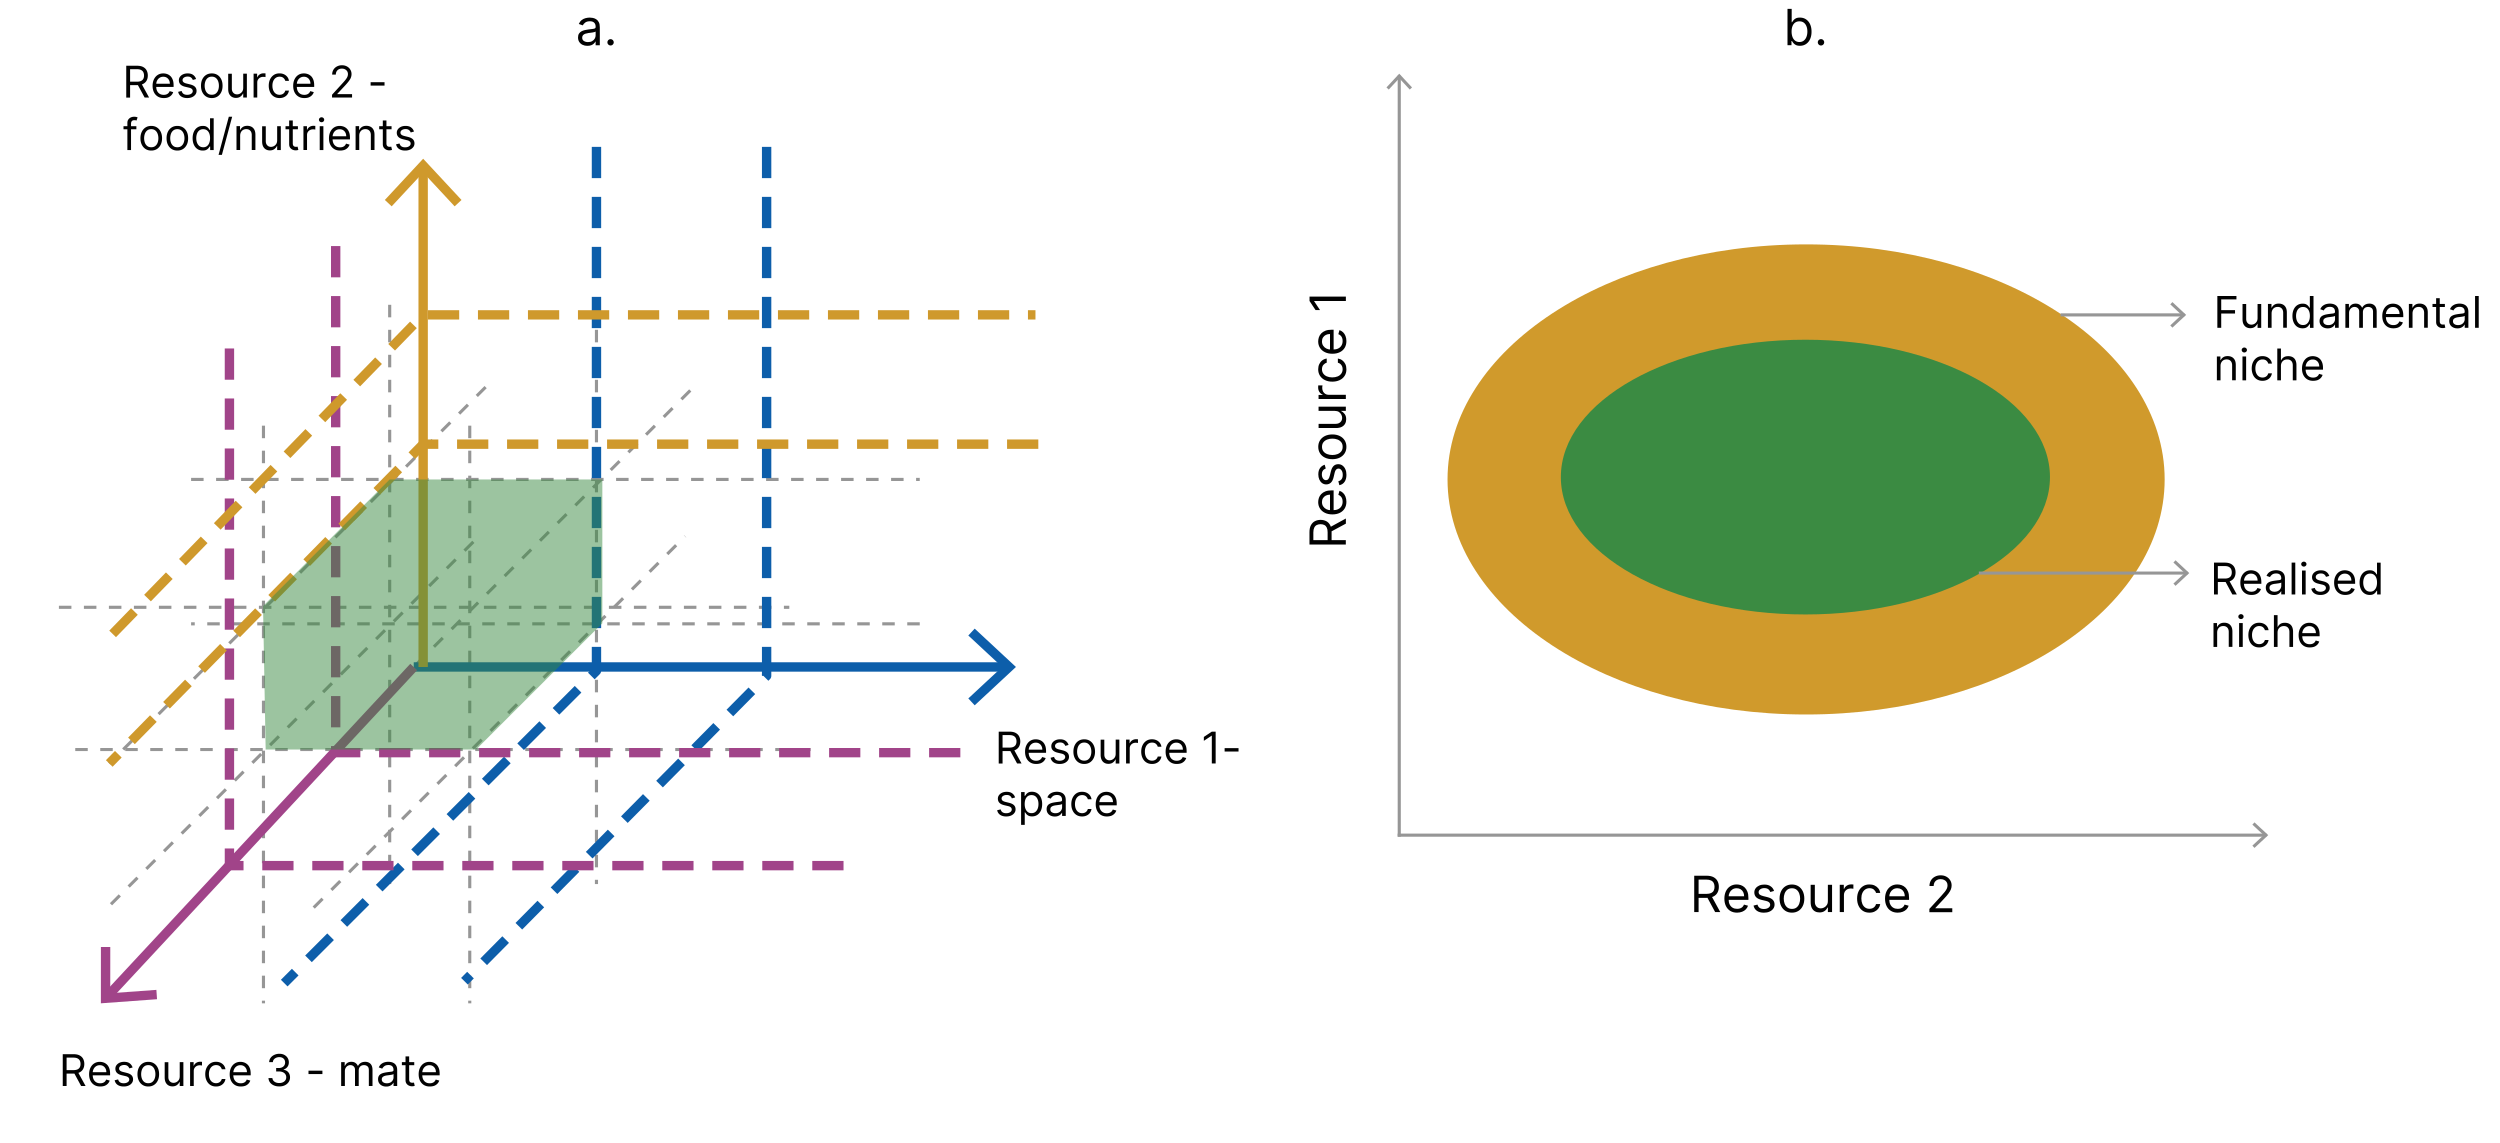 <svg version="1.1" xmlns="http://www.w3.org/2000/svg" x="0" y="0" viewBox="0 0 800 365.84" xml:space="preserve"><ellipse cx="577.95" cy="153.42" rx="114.74" ry="75.22" fill="#d09a2c"/><g fill="#010101"><path d="M40.4 31.22V21.04h3.44c.8 0 1.45.13 1.96.4s.89.64 1.13 1.11.37 1.01.37 1.61c0 .6-.12 1.13-.37 1.6-.25.46-.62.83-1.13 1.09s-1.16.4-1.94.4h-2.78v-1.11h2.74c.54 0 .98-.08 1.31-.24s.58-.39.73-.68c.15-.29.23-.64.23-1.05s-.08-.76-.23-1.07c-.15-.31-.4-.54-.73-.71s-.78-.25-1.33-.25h-2.17v9.09H40.4zm4.8-4.58l2.51 4.57h-1.43l-2.47-4.57h1.39zM52.39 31.38c-.74 0-1.37-.16-1.9-.49s-.94-.78-1.23-1.37c-.29-.59-.43-1.27-.43-2.06s.14-1.47.43-2.07c.29-.6.69-1.07 1.2-1.4.51-.34 1.12-.5 1.81-.5.4 0 .79.07 1.18.2.39.13.74.35 1.06.64s.57.69.76 1.18c.19.49.28 1.09.28 1.8v.5h-5.89V26.8h4.69c0-.43-.08-.82-.26-1.15-.17-.34-.41-.6-.73-.8-.31-.2-.68-.29-1.11-.29-.47 0-.87.12-1.21.35-.34.23-.6.53-.78.9-.18.37-.27.76-.27 1.18v.68c0 .58.1 1.06.3 1.46.2.4.48.7.84.91.36.21.77.31 1.25.31.31 0 .59-.04.84-.13s.47-.22.65-.4c.18-.18.32-.4.42-.66l1.13.32c-.12.38-.32.72-.6 1.01s-.63.52-1.04.68-.87.21-1.39.21zM62.75 25.29l-1.05.3a1.86 1.86 0 00-.29-.51c-.13-.17-.3-.31-.52-.42s-.5-.16-.84-.16c-.47 0-.86.11-1.17.32-.31.21-.46.48-.46.81 0 .29.11.52.32.69s.54.31 1 .42l1.13.28c.68.17 1.19.42 1.53.76.33.34.5.78.5 1.31 0 .44-.12.83-.38 1.17s-.6.62-1.05.82c-.45.2-.97.3-1.56.3-.78 0-1.42-.17-1.93-.51-.51-.34-.83-.83-.97-1.48l1.11-.28c.11.41.31.72.6.92.3.21.68.31 1.17.31.55 0 .98-.12 1.31-.35.32-.23.48-.51.48-.84 0-.27-.09-.49-.28-.67s-.47-.32-.86-.41l-1.27-.3c-.7-.17-1.21-.42-1.54-.77-.33-.35-.49-.79-.49-1.31 0-.43.12-.81.37-1.14.24-.33.58-.59 1-.78.42-.19.9-.28 1.44-.28.76 0 1.35.17 1.78.5.43.32.74.76.92 1.3zM67.77 31.38c-.69 0-1.29-.16-1.81-.49-.52-.33-.92-.79-1.21-1.38-.29-.59-.43-1.28-.43-2.07 0-.8.14-1.49.43-2.08s.69-1.05 1.21-1.38c.52-.33 1.12-.49 1.81-.49s1.29.16 1.81.49.92.79 1.21 1.38.43 1.29.43 2.08-.14 1.48-.43 2.07c-.29.59-.69 1.05-1.21 1.38s-1.12.49-1.81.49zm0-1.06c.52 0 .96-.13 1.29-.4.34-.27.59-.62.75-1.06.16-.44.24-.91.24-1.42s-.08-.99-.24-1.43c-.16-.44-.41-.8-.75-1.07s-.77-.41-1.29-.41-.95.14-1.29.41c-.34.27-.59.63-.75 1.07-.16.44-.24.92-.24 1.43s.08.98.24 1.42c.16.44.41.79.75 1.06.33.27.76.4 1.29.4zM77.83 28.09v-4.51H79v7.64h-1.17v-1.29h-.08c-.18.39-.46.72-.83.99s-.86.41-1.43.41c-.48 0-.9-.11-1.27-.32s-.66-.53-.88-.95-.32-.96-.32-1.61V23.6h1.17v4.77c0 .56.16 1 .47 1.33s.71.5 1.2.5a2.02 2.02 0 001.66-.91c.21-.31.31-.72.31-1.2zM81.15 31.22v-7.64h1.13v1.15h.08c.14-.38.39-.68.76-.92.36-.24.78-.35 1.23-.35.09 0 .19 0 .32.01.13 0 .23.01.29.01v1.19a3.145 3.145 0 00-.71-.08c-.37 0-.7.08-.99.23-.29.15-.52.37-.69.64-.17.27-.25.58-.25.92v4.83h-1.17zM89.46 31.38c-.72 0-1.33-.17-1.85-.51-.52-.34-.92-.8-1.19-1.4S86 28.2 86 27.44c0-.78.14-1.46.43-2.06.29-.6.69-1.06 1.2-1.4.51-.34 1.12-.5 1.81-.5.54 0 1.02.1 1.45.3s.78.48 1.06.84.45.78.51 1.25h-1.17c-.09-.35-.29-.66-.59-.93-.31-.27-.72-.4-1.24-.4-.46 0-.86.12-1.2.36-.34.24-.61.57-.8 1-.19.43-.29.93-.29 1.51 0 .59.09 1.1.28 1.54.19.44.45.78.8 1.02.34.24.75.36 1.21.36.3 0 .58-.05.83-.16s.46-.26.63-.46c.17-.2.29-.44.37-.72h1.17c-.07.45-.23.86-.49 1.22s-.6.64-1.03.85-.91.32-1.48.32zM97.38 31.38c-.74 0-1.37-.16-1.9-.49s-.94-.78-1.23-1.37c-.29-.59-.43-1.27-.43-2.06s.14-1.47.43-2.07c.29-.6.69-1.07 1.2-1.4.51-.34 1.12-.5 1.81-.5.4 0 .79.07 1.18.2.39.13.74.35 1.06.64s.57.69.76 1.18c.19.49.28 1.09.28 1.8v.5h-5.89V26.8h4.69c0-.43-.08-.82-.26-1.15-.17-.34-.41-.6-.73-.8-.31-.2-.68-.29-1.11-.29-.47 0-.87.12-1.21.35-.34.23-.6.53-.78.9-.18.37-.27.76-.27 1.18v.68c0 .58.1 1.06.3 1.46.2.4.48.7.84.91.36.21.77.31 1.25.31.31 0 .59-.04.84-.13s.47-.22.65-.4c.18-.18.32-.4.42-.66l1.13.32c-.12.38-.32.72-.6 1.01s-.63.52-1.04.68-.88.21-1.39.21zM106.25 31.22v-.9l3.36-3.68c.39-.43.72-.81.97-1.13.25-.32.44-.62.57-.91.12-.28.19-.58.19-.89 0-.36-.09-.67-.26-.93s-.4-.46-.7-.61-.63-.21-.99-.21c-.39 0-.73.08-1.02.24-.29.16-.51.39-.67.67-.16.29-.24.63-.24 1.01h-1.17c0-.6.14-1.12.41-1.57.27-.45.65-.8 1.13-1.05.48-.25 1.01-.38 1.6-.38.6 0 1.12.13 1.59.38.46.25.82.59 1.08 1.02.26.43.39.9.39 1.43 0 .37-.07.74-.2 1.1-.13.36-.37.75-.7 1.19-.33.44-.79.97-1.37 1.59l-2.29 2.45v.08h4.73v1.09h-6.41zM123.05 26.3v1.09h-4.45V26.3h4.45zM43.64 40.38v.99h-4.12v-.99h4.12zm-2.88 7.64v-8.69c0-.44.1-.8.31-1.09.21-.29.47-.51.8-.66.33-.15.67-.22 1.04-.22.29 0 .52.02.71.07s.32.09.41.13l-.34 1.01c-.06-.02-.14-.04-.25-.07s-.24-.04-.41-.04c-.39 0-.67.1-.84.29-.17.2-.26.48-.26.86v8.41h-1.17zM48.4 48.18c-.69 0-1.29-.16-1.81-.49s-.92-.79-1.21-1.38c-.29-.59-.44-1.28-.44-2.07 0-.8.15-1.49.44-2.08s.69-1.05 1.21-1.38 1.12-.49 1.81-.49 1.29.16 1.81.49.92.79 1.21 1.38.44 1.29.44 2.08-.15 1.48-.44 2.07c-.29.59-.69 1.05-1.21 1.38s-1.12.49-1.81.49zm0-1.06c.52 0 .95-.13 1.29-.4.34-.27.59-.62.75-1.06s.24-.91.24-1.42-.08-.99-.24-1.43c-.16-.44-.41-.8-.75-1.07s-.77-.41-1.29-.41-.96.14-1.29.41c-.34.27-.59.63-.75 1.07-.16.44-.24.92-.24 1.43s.08.98.24 1.42.41.79.75 1.06c.33.27.76.4 1.29.4zM56.75 48.18c-.69 0-1.29-.16-1.81-.49-.52-.33-.92-.79-1.21-1.38-.29-.59-.43-1.28-.43-2.07 0-.8.14-1.49.43-2.08s.69-1.05 1.21-1.38c.52-.33 1.12-.49 1.81-.49s1.29.16 1.81.49.92.79 1.21 1.38.43 1.29.43 2.08-.14 1.48-.43 2.07c-.29.59-.69 1.05-1.21 1.38s-1.12.49-1.81.49zm0-1.06c.52 0 .96-.13 1.29-.4.34-.27.59-.62.75-1.06.16-.44.24-.91.24-1.42s-.08-.99-.24-1.43c-.16-.44-.41-.8-.75-1.07s-.77-.41-1.29-.41-.95.14-1.29.41c-.34.27-.59.63-.75 1.07-.16.44-.24.92-.24 1.43s.08.98.24 1.42c.16.44.41.79.75 1.06.33.27.77.4 1.29.4zM64.88 48.18c-.64 0-1.2-.16-1.69-.48s-.87-.78-1.14-1.37-.41-1.29-.41-2.1c0-.8.14-1.5.41-2.09s.66-1.05 1.15-1.37c.49-.32 1.06-.48 1.7-.48.5 0 .89.08 1.18.25s.51.35.67.56c.15.21.27.38.36.51h.1v-3.76h1.17v10.18h-1.13v-1.17h-.14c-.09.14-.21.31-.37.52s-.39.4-.68.56-.69.24-1.18.24zm.16-1.06c.47 0 .87-.12 1.19-.37.33-.25.57-.59.74-1.03.17-.44.25-.95.25-1.52 0-.57-.08-1.07-.25-1.5s-.41-.76-.74-1-.73-.36-1.2-.36c-.5 0-.91.13-1.24.38-.33.25-.58.6-.74 1.03s-.25.92-.25 1.45c0 .54.08 1.04.25 1.48.17.44.42.79.75 1.05.34.26.75.39 1.24.39zM74.29 37.36l-3.28 12.19h-1.07l3.28-12.19h1.07zM76.85 43.42v4.59h-1.17v-7.64h1.13v1.19h.1c.18-.39.45-.7.82-.94.37-.24.84-.36 1.41-.36.52 0 .97.11 1.36.32s.69.53.91.95c.21.43.32.96.32 1.61v4.85h-1.17v-4.77c0-.6-.16-1.07-.47-1.4s-.74-.5-1.28-.5c-.38 0-.71.08-1 .24-.29.16-.52.4-.69.71s-.27.71-.27 1.15zM88.69 44.89v-4.51h1.17v7.64h-1.17v-1.29h-.08c-.18.39-.46.72-.83.99s-.85.41-1.43.41c-.48 0-.9-.11-1.27-.32s-.66-.53-.88-.95c-.21-.43-.32-.96-.32-1.61V40.4h1.17v4.77c0 .56.16 1 .47 1.33.31.33.71.5 1.2.5a2.02 2.02 0 001.66-.91c.21-.31.31-.72.31-1.2zM95.33 40.38v.99h-3.96v-.99h3.96zm-2.81-1.83h1.17v7.28c0 .33.05.58.15.74.1.16.22.27.38.33.15.05.32.08.49.08.13 0 .24-.01.32-.02.08-.01.15-.03.2-.04l.24 1.05a2.61 2.61 0 01-.87.14c-.33 0-.66-.07-.97-.21s-.58-.36-.79-.65-.31-.66-.31-1.1v-7.6zM97.1 48.02v-7.64h1.13v1.15h.08c.14-.38.39-.68.75-.92.37-.24.78-.35 1.23-.35.09 0 .19 0 .32.01.13 0 .23.01.29.01v1.19a3.186 3.186 0 00-.72-.08c-.37 0-.7.08-.99.23-.29.15-.52.37-.69.64-.17.27-.25.58-.25.92v4.83H97.1zM102.9 39.11c-.23 0-.42-.08-.59-.23s-.25-.34-.25-.56.08-.41.25-.56.36-.23.59-.23.43.08.59.23.25.34.25.56-.08.41-.25.56-.36.23-.59.23zm-.59 8.91v-7.64h1.17v7.64h-1.17zM108.83 48.18c-.74 0-1.37-.16-1.9-.49-.53-.33-.94-.78-1.23-1.37-.29-.59-.43-1.27-.43-2.06s.14-1.47.43-2.07c.29-.6.69-1.07 1.2-1.4s1.12-.5 1.81-.5c.4 0 .79.07 1.18.2.39.13.74.35 1.06.64.32.3.57.69.76 1.18.19.49.28 1.09.28 1.8v.5h-5.89V43.6h4.69c0-.43-.08-.82-.26-1.15-.17-.34-.41-.6-.73-.8-.31-.2-.68-.29-1.11-.29-.47 0-.87.12-1.21.35-.34.23-.6.53-.78.9-.18.37-.27.76-.27 1.18v.68c0 .58.1 1.06.3 1.46.2.4.48.7.84.91.36.21.77.31 1.25.31.31 0 .59-.04.84-.13s.47-.22.65-.4.32-.4.42-.66l1.13.32c-.12.38-.32.72-.6 1.01-.28.29-.63.52-1.04.68-.41.13-.87.21-1.39.21zM114.96 43.42v4.59h-1.17v-7.64h1.13v1.19h.1c.18-.39.45-.7.82-.94.36-.24.83-.36 1.41-.36.52 0 .97.11 1.36.32.39.21.69.53.91.95.22.43.32.96.32 1.61v4.85h-1.17v-4.77c0-.6-.16-1.07-.47-1.4s-.74-.5-1.28-.5c-.37 0-.71.08-1 .24-.29.16-.52.4-.69.71-.19.33-.27.71-.27 1.15zM125.3 40.38v.99h-3.96v-.99h3.96zm-2.81-1.83h1.17v7.28c0 .33.05.58.15.74s.22.27.38.33.32.08.49.08c.13 0 .24-.01.32-.02.08-.01.15-.03.2-.04l.24 1.05a2.61 2.61 0 01-.87.14c-.33 0-.66-.07-.97-.21s-.58-.36-.79-.65c-.21-.29-.31-.66-.31-1.1v-7.6zM132.48 42.09l-1.05.3a1.86 1.86 0 00-.29-.51c-.13-.17-.3-.31-.52-.42s-.5-.16-.84-.16c-.47 0-.86.11-1.17.32-.31.21-.46.48-.46.81 0 .29.11.52.32.69s.54.31 1 .42l1.13.28c.68.17 1.19.42 1.53.76.33.34.5.78.5 1.31 0 .44-.12.83-.38 1.17s-.6.62-1.05.82c-.45.2-.97.3-1.56.3-.78 0-1.42-.17-1.93-.51-.51-.34-.83-.83-.97-1.48l1.11-.28c.11.41.31.72.6.92.3.21.68.31 1.17.31.55 0 .98-.12 1.31-.35.32-.23.48-.51.48-.84 0-.27-.09-.49-.28-.67s-.47-.32-.86-.41l-1.27-.3c-.7-.17-1.21-.42-1.54-.77-.33-.35-.49-.79-.49-1.31 0-.43.12-.81.37-1.14.24-.33.58-.59 1-.78.42-.19.9-.28 1.44-.28.76 0 1.35.17 1.78.5.43.32.73.76.92 1.3z"/></g><line x1="124.7" y1="97.54" x2="124.7" y2="282.91" fill="none" stroke="#969696" stroke-linejoin="round" stroke-dasharray="4 4"/><line x1="150.32" y1="136.22" x2="150.32" y2="321.06" fill="none" stroke="#969696" stroke-linejoin="round" stroke-dasharray="4 4"/><line x1="190.87" y1="97.54" x2="190.87" y2="282.91" fill="none" stroke="#969696" stroke-linejoin="round" stroke-dasharray="4 4"/><line x1="84.31" y1="136.22" x2="84.31" y2="321.06" fill="none" stroke="#969696" stroke-linejoin="round" stroke-dasharray="4 4"/><line x1="61.15" y1="153.42" x2="294.32" y2="153.42" fill="none" stroke="#969696" stroke-linejoin="round" stroke-dasharray="4 4"/><line x1="18.85" y1="194.33" x2="252.58" y2="194.33" fill="none" stroke="#969696" stroke-linejoin="round" stroke-dasharray="4 4"/><line x1="294.32" y1="199.63" x2="61.15" y2="199.63" fill="none" stroke="#969696" stroke-linejoin="round" stroke-dasharray="4 4"/><line x1="24.08" y1="239.85" x2="259.39" y2="239.85" fill="none" stroke="#969696" stroke-linejoin="round" stroke-dasharray="4 4"/><line x1="155.4" y1="123.87" x2="34.96" y2="244.31" fill="none" stroke="#969696" stroke-linejoin="round" stroke-dasharray="4 4"/><line x1="220.88" y1="124.94" x2="113.55" y2="232.27" fill="none" stroke="#969696" stroke-linejoin="round" stroke-dasharray="4 4"/><line x1="35.51" y1="289.36" x2="152.1" y2="172.76" fill="none" stroke="#969696" stroke-linejoin="round" stroke-dasharray="4 4"/><line x1="100.39" y1="290.43" x2="219.24" y2="171.59" fill="none" stroke="#969696" stroke-linejoin="round" stroke-dasharray="4 4"/><polyline points="245.32 47 245.32 216.28 148.62 313.99" fill="none" stroke="#0d5eaa" stroke-width="3" stroke-linejoin="round" stroke-dasharray="10 6"/><polyline points="190.87 47 190.87 214.67 90.95 314.59" fill="none" stroke="#0d5eaa" stroke-width="3" stroke-linejoin="round" stroke-dasharray="10 6"/><line x1="132.39" y1="213.43" x2="321.84" y2="213.43" fill="none" stroke="#0d5eaa" stroke-width="3" stroke-linejoin="round"/><polygon points="311.9 225.7 309.86 223.5 320.69 213.43 309.86 203.36 311.9 201.16 325.1 213.43" fill="#0d5eaa"/><polyline points="307.31 240.85 107.42 240.85 107.42 75.17" fill="none" stroke="#a14489" stroke-width="3" stroke-linejoin="round" stroke-dasharray="10 6"/><polyline points="73.42 111.51 73.42 277 273.3 277" fill="none" stroke="#a14489" stroke-width="3" stroke-linejoin="round" stroke-dasharray="10 6"/><line x1="132.39" y1="213.43" x2="34.5" y2="318.68" fill="none" stroke="#a14489" stroke-width="3" stroke-linejoin="round"/><polygon points="32.29 303.04 35.29 303.04 35.28 317.83 50.04 316.76 50.25 319.75 32.28 321.06" fill="#a14489"/><polyline points="36.04 202.85 135.41 100.76 331.35 100.76" fill="none" stroke="#cf992c" stroke-width="3" stroke-linejoin="round" stroke-dasharray="10 6"/><polyline points="332.26 142.13 135.41 142.13 34.96 244.31" fill="none" stroke="#cf992c" stroke-width="3" stroke-linejoin="round" stroke-dasharray="10 6"/><line x1="135.41" y1="213.43" x2="135.41" y2="54.04" fill="none" stroke="#cf992c" stroke-width="3" stroke-linejoin="round"/><polygon points="147.68 63.99 145.48 66.03 135.41 55.2 125.34 66.03 123.15 63.99 135.41 50.79" fill="#cf992c"/><g fill="#010101"><path d="M319.59 244.31v-10.18h3.44c.8 0 1.45.13 1.96.4s.89.64 1.13 1.11.37 1.01.37 1.61c0 .6-.12 1.13-.37 1.6-.25.46-.62.83-1.13 1.09-.51.26-1.16.4-1.94.4h-2.78v-1.11h2.74c.54 0 .98-.08 1.31-.24s.58-.39.73-.68c.15-.29.23-.64.23-1.05s-.08-.76-.23-1.07c-.15-.31-.4-.54-.73-.71s-.78-.25-1.33-.25h-2.17v9.09h-1.23zm4.79-4.58l2.51 4.57h-1.43l-2.47-4.57h1.39zM331.58 244.47c-.74 0-1.37-.16-1.9-.49-.53-.33-.94-.78-1.23-1.37s-.43-1.27-.43-2.06.14-1.47.43-2.07.69-1.07 1.2-1.4c.52-.34 1.12-.5 1.81-.5.4 0 .79.07 1.18.2.39.13.74.35 1.06.64.32.3.57.69.76 1.18s.28 1.09.28 1.8v.5h-5.89v-1.01h4.69c0-.43-.08-.82-.26-1.15-.17-.34-.41-.6-.73-.8-.31-.2-.68-.29-1.11-.29-.47 0-.87.12-1.21.35-.34.23-.6.53-.78.9-.18.37-.27.76-.27 1.18v.68c0 .58.1 1.06.3 1.46s.48.7.84.91.77.31 1.25.31c.31 0 .59-.04.84-.13s.47-.22.65-.4c.18-.18.32-.4.42-.66l1.13.32c-.12.38-.32.72-.6 1.01-.28.29-.63.52-1.04.68-.41.13-.87.21-1.39.21zM341.94 238.38l-1.05.3a1.86 1.86 0 00-.29-.51c-.13-.17-.3-.31-.52-.42s-.5-.16-.84-.16c-.47 0-.86.11-1.17.32-.31.21-.46.48-.46.81 0 .29.11.52.32.69s.54.31.99.42l1.13.28c.68.17 1.19.42 1.53.76.33.34.5.78.5 1.31 0 .44-.12.83-.38 1.17-.25.34-.6.62-1.05.82-.45.2-.97.3-1.56.3-.78 0-1.42-.17-1.93-.51-.51-.34-.83-.83-.97-1.48l1.11-.28c.11.41.31.72.6.92.3.21.69.31 1.17.31.55 0 .98-.12 1.31-.35.32-.23.48-.51.48-.84 0-.27-.09-.49-.28-.67-.19-.18-.47-.32-.86-.41l-1.27-.3c-.7-.17-1.21-.42-1.54-.77-.33-.35-.49-.79-.49-1.31 0-.43.12-.81.37-1.14s.58-.59 1-.78c.42-.19.9-.28 1.44-.28.76 0 1.35.17 1.78.5.44.32.75.76.93 1.3zM346.95 244.47c-.69 0-1.29-.16-1.81-.49-.52-.33-.92-.79-1.21-1.38-.29-.59-.44-1.28-.44-2.07 0-.8.15-1.49.44-2.08s.69-1.05 1.21-1.38c.52-.33 1.12-.49 1.81-.49s1.29.16 1.81.49.92.79 1.21 1.38.44 1.29.44 2.08-.15 1.48-.44 2.07c-.29.59-.69 1.05-1.21 1.38s-1.12.49-1.81.49zm0-1.06c.52 0 .95-.13 1.29-.4.34-.27.59-.62.75-1.06.16-.44.24-.91.24-1.42s-.08-.99-.24-1.43c-.16-.44-.41-.8-.75-1.07s-.77-.41-1.29-.41-.95.14-1.29.41c-.34.27-.59.63-.75 1.07-.16.44-.24.92-.24 1.43s.08.98.24 1.42c.16.44.41.79.75 1.06s.77.4 1.29.4zM357.02 241.19v-4.51h1.17v7.64h-1.17v-1.29h-.08c-.18.39-.46.72-.83.99s-.85.41-1.43.41c-.48 0-.9-.11-1.27-.32s-.66-.53-.88-.95c-.21-.43-.32-.96-.32-1.61v-4.85h1.17v4.77c0 .56.16 1 .47 1.33.31.33.71.5 1.2.5a2.02 2.02 0 001.66-.91c.21-.31.31-.73.31-1.2zM360.34 244.31v-7.64h1.13v1.15h.08c.14-.38.39-.68.76-.92s.78-.35 1.23-.35c.09 0 .19 0 .32.01.13 0 .23.01.29.01v1.19a3.145 3.145 0 00-.71-.08c-.37 0-.7.08-.99.23-.29.15-.52.37-.69.64-.17.27-.25.58-.25.92v4.83h-1.17zM368.65 244.47c-.72 0-1.33-.17-1.85-.51-.52-.34-.91-.8-1.19-1.4-.28-.59-.42-1.27-.42-2.03 0-.78.14-1.46.43-2.06.29-.6.69-1.06 1.2-1.4.52-.34 1.12-.5 1.81-.5.54 0 1.02.1 1.45.3s.78.48 1.06.84c.27.36.45.78.51 1.25h-1.17c-.09-.35-.29-.66-.59-.93-.31-.27-.72-.4-1.24-.4-.46 0-.86.12-1.2.36-.34.24-.61.57-.8 1-.19.43-.29.93-.29 1.51 0 .59.09 1.1.28 1.54.19.44.45.78.8 1.02.34.24.75.36 1.21.36.3 0 .58-.05.83-.16s.46-.26.63-.46c.17-.2.29-.44.37-.72h1.17c-.07.45-.23.86-.49 1.22s-.6.64-1.03.85-.92.32-1.48.32zM376.56 244.47c-.74 0-1.37-.16-1.9-.49-.53-.33-.94-.78-1.23-1.37s-.43-1.27-.43-2.06.14-1.47.43-2.07.69-1.07 1.2-1.4c.52-.34 1.12-.5 1.81-.5.4 0 .79.07 1.18.2.39.13.74.35 1.06.64.32.3.57.69.76 1.18s.28 1.09.28 1.8v.5h-5.89v-1.01h4.69c0-.43-.08-.82-.26-1.15-.17-.34-.41-.6-.73-.8-.31-.2-.68-.29-1.11-.29-.47 0-.87.12-1.21.35-.34.23-.6.53-.78.9-.18.37-.27.76-.27 1.18v.68c0 .58.1 1.06.3 1.46s.48.7.84.91.77.31 1.25.31c.31 0 .59-.04.84-.13s.47-.22.65-.4c.18-.18.32-.4.42-.66l1.13.32c-.12.38-.32.72-.6 1.01-.28.29-.63.52-1.04.68-.4.13-.87.21-1.39.21zM389.01 234.13v10.18h-1.23v-8.89h-.06l-2.49 1.65v-1.25l2.55-1.69h1.23zM396.33 239.4v1.09h-4.45v-1.09h4.45zM324.84 255.18l-1.05.3a1.86 1.86 0 00-.29-.51c-.13-.17-.3-.31-.52-.42s-.5-.16-.84-.16c-.47 0-.86.11-1.17.32-.31.21-.46.48-.46.81 0 .29.11.52.32.69s.54.31.99.42l1.13.28c.68.17 1.19.42 1.53.76.33.34.5.78.5 1.31 0 .44-.12.83-.38 1.17-.25.34-.6.62-1.05.82-.45.2-.97.3-1.56.3-.78 0-1.42-.17-1.93-.51-.51-.34-.83-.83-.97-1.48l1.11-.28c.11.41.31.72.6.92.3.21.69.31 1.17.31.55 0 .98-.12 1.31-.35.32-.23.48-.51.48-.84 0-.27-.09-.49-.28-.67-.19-.18-.47-.32-.86-.41l-1.27-.3c-.7-.17-1.21-.42-1.54-.77-.33-.35-.49-.79-.49-1.31 0-.43.12-.81.37-1.14s.58-.59 1-.78c.42-.19.9-.28 1.44-.28.76 0 1.35.17 1.78.5.44.32.75.76.93 1.3zM326.75 263.97v-10.5h1.13v1.21h.14c.09-.13.21-.3.36-.51.15-.21.38-.39.67-.56s.68-.25 1.18-.25c.64 0 1.21.16 1.7.48.49.32.87.78 1.15 1.37.27.59.41 1.29.41 2.09 0 .81-.14 1.51-.41 2.1-.28.59-.66 1.05-1.14 1.37s-1.05.48-1.69.48c-.49 0-.88-.08-1.18-.25s-.52-.35-.68-.56-.28-.39-.37-.52h-.1v4.04h-1.17zm1.15-6.68c0 .58.08 1.08.25 1.52.17.44.42.78.74 1.03s.72.37 1.19.37c.49 0 .9-.13 1.23-.39.33-.26.58-.61.75-1.05.17-.44.25-.94.25-1.48s-.08-1.02-.25-1.45-.41-.78-.74-1.03-.74-.38-1.24-.38c-.48 0-.88.12-1.2.36-.32.24-.57.58-.74 1-.16.43-.24.93-.24 1.5zM337.53 261.29c-.48 0-.92-.09-1.32-.28-.39-.18-.71-.45-.94-.8s-.35-.77-.35-1.27c0-.44.09-.79.26-1.07.17-.27.4-.49.69-.64.29-.16.61-.27.96-.35.35-.08.7-.14 1.06-.19.46-.06.84-.11 1.13-.14.29-.03.5-.09.64-.16s.2-.21.2-.4v-.04c0-.49-.13-.87-.4-1.14-.27-.27-.67-.41-1.21-.41-.56 0-1 .12-1.32.37-.32.25-.54.51-.67.79l-1.11-.4c.2-.46.46-.83.8-1.09.33-.26.7-.44 1.09-.55s.79-.16 1.17-.16c.25 0 .53.03.85.09.32.06.63.18.93.36.3.18.55.45.75.81.2.36.3.85.3 1.45v5.03h-1.17v-1.03h-.06c-.08.17-.21.34-.4.53s-.43.35-.74.48c-.32.14-.7.21-1.14.21zm.18-1.06c.46 0 .86-.09 1.18-.27s.56-.42.73-.71c.16-.29.25-.59.25-.91v-1.07c-.05.06-.16.11-.33.16s-.36.09-.58.12c-.22.03-.43.06-.63.09-.2.02-.37.05-.49.06-.3.04-.59.1-.85.19s-.48.22-.64.39-.24.41-.24.71c0 .41.15.72.46.92s.67.32 1.14.32zM346.28 261.27c-.72 0-1.33-.17-1.85-.51-.52-.34-.91-.8-1.19-1.4-.28-.59-.42-1.27-.42-2.03 0-.78.14-1.46.43-2.06.29-.6.69-1.06 1.2-1.4.52-.34 1.12-.5 1.81-.5.54 0 1.02.1 1.45.3s.78.48 1.06.84c.27.36.45.78.51 1.25h-1.17c-.09-.35-.29-.66-.59-.93-.31-.27-.72-.4-1.24-.4-.46 0-.86.12-1.2.36-.34.24-.61.57-.8 1-.19.43-.29.93-.29 1.51 0 .59.09 1.1.28 1.54.19.44.45.78.8 1.02.34.24.75.36 1.21.36.3 0 .58-.05.83-.16s.46-.26.63-.46c.17-.2.29-.44.37-.72h1.17c-.07.45-.23.86-.49 1.22s-.6.64-1.03.85-.92.32-1.48.32zM354.19 261.27c-.74 0-1.37-.16-1.9-.49-.53-.33-.94-.78-1.23-1.37s-.43-1.27-.43-2.06.14-1.47.43-2.07.69-1.07 1.2-1.4c.52-.34 1.12-.5 1.81-.5.4 0 .79.07 1.18.2.39.13.74.35 1.06.64.32.3.57.69.76 1.18s.28 1.09.28 1.8v.5h-5.89v-1.01h4.69c0-.43-.08-.82-.26-1.15-.17-.34-.41-.6-.73-.8-.31-.2-.68-.29-1.11-.29-.47 0-.87.12-1.21.35-.34.23-.6.53-.78.9-.18.37-.27.76-.27 1.18v.68c0 .58.1 1.06.3 1.46s.48.7.84.91.77.31 1.25.31c.31 0 .59-.04.84-.13s.47-.22.65-.4c.18-.18.32-.4.42-.66l1.13.32c-.12.38-.32.72-.6 1.01-.28.29-.63.52-1.04.68-.41.13-.87.21-1.39.21z"/></g><g fill="#010101"><path d="M20.08 347.52v-10.18h3.44c.8 0 1.45.13 1.96.4s.89.64 1.13 1.11.37 1.01.37 1.61c0 .6-.12 1.13-.37 1.6s-.62.83-1.13 1.09c-.51.26-1.16.4-1.94.4h-2.78v-1.11h2.74c.54 0 .98-.08 1.31-.24.33-.16.58-.38.73-.68s.23-.64.23-1.05-.08-.76-.23-1.07c-.15-.3-.4-.54-.73-.71s-.78-.25-1.33-.25h-2.17v9.09h-1.23zm4.8-4.57l2.51 4.57h-1.43l-2.47-4.57h1.39zM32.07 347.68c-.74 0-1.37-.16-1.9-.49-.53-.33-.94-.78-1.23-1.37-.29-.59-.43-1.27-.43-2.05 0-.78.14-1.47.43-2.07s.69-1.07 1.2-1.4c.52-.34 1.12-.51 1.81-.51.4 0 .79.07 1.18.2s.74.35 1.06.64c.32.3.57.69.76 1.18.19.49.28 1.09.28 1.8v.5h-5.89v-1.01h4.69c0-.43-.08-.82-.26-1.15s-.41-.61-.73-.8c-.31-.2-.68-.29-1.11-.29-.47 0-.87.12-1.21.35-.34.23-.6.53-.78.9-.18.37-.27.76-.27 1.18v.68c0 .58.1 1.07.3 1.46s.48.7.84.91.77.31 1.25.31c.31 0 .59-.04.84-.13s.47-.22.65-.4c.18-.18.32-.4.42-.66l1.13.32c-.12.38-.32.72-.6 1.01-.28.29-.63.52-1.04.68-.4.13-.87.21-1.39.21zM42.44 341.59l-1.05.3a1.86 1.86 0 00-.29-.51c-.13-.17-.3-.31-.52-.42s-.5-.16-.84-.16c-.47 0-.86.11-1.17.32-.31.21-.46.48-.46.81 0 .29.11.52.32.69.21.17.54.31.99.42l1.13.28c.68.17 1.19.42 1.53.76.33.34.5.78.5 1.31 0 .44-.12.83-.38 1.17-.25.35-.6.62-1.05.82-.45.2-.97.3-1.56.3-.78 0-1.42-.17-1.93-.51-.51-.34-.83-.83-.97-1.48l1.11-.28c.11.41.31.72.6.92.3.21.69.31 1.17.31.55 0 .98-.12 1.31-.35s.48-.51.48-.84c0-.27-.09-.49-.28-.67-.19-.18-.47-.32-.86-.41l-1.27-.3c-.7-.17-1.21-.42-1.54-.77-.33-.35-.49-.79-.49-1.32 0-.43.12-.81.37-1.14s.58-.59 1-.78c.42-.19.9-.28 1.44-.28.76 0 1.35.17 1.78.5.44.33.74.77.93 1.31zM47.45 347.68c-.69 0-1.29-.16-1.81-.49-.52-.33-.92-.79-1.21-1.38-.29-.59-.44-1.28-.44-2.07 0-.8.15-1.49.44-2.08s.69-1.05 1.21-1.38c.52-.33 1.12-.49 1.81-.49s1.29.16 1.81.49.92.79 1.21 1.38.44 1.29.44 2.08-.15 1.48-.44 2.07c-.29.59-.69 1.05-1.21 1.38s-1.12.49-1.81.49zm0-1.05c.52 0 .95-.13 1.29-.4.34-.27.59-.62.75-1.06.16-.44.24-.91.24-1.42s-.08-.99-.24-1.43c-.16-.44-.41-.8-.75-1.07s-.77-.41-1.29-.41-.95.14-1.29.41c-.34.27-.59.63-.75 1.07-.16.44-.24.92-.24 1.43s.08.98.24 1.42c.16.44.41.79.75 1.06.33.26.76.4 1.29.4zM57.51 344.4v-4.51h1.17v7.64h-1.17v-1.29h-.08c-.18.39-.46.72-.83.99s-.85.41-1.43.41c-.48 0-.9-.11-1.27-.32-.37-.21-.66-.53-.88-.95-.21-.43-.32-.96-.32-1.61v-4.85h1.17v4.77c0 .56.16 1 .47 1.33.31.33.71.5 1.2.5.29 0 .59-.08.89-.22s.56-.38.77-.69c.21-.33.31-.72.31-1.2zM60.83 347.52v-7.64h1.13v1.15h.08c.14-.38.39-.69.76-.92.36-.24.78-.35 1.23-.35.09 0 .19 0 .32.01.13 0 .23.01.29.01v1.19a3.145 3.145 0 00-.71-.08c-.37 0-.7.08-.99.23s-.52.37-.69.64c-.17.27-.25.58-.25.92v4.83h-1.17zM69.14 347.68c-.72 0-1.33-.17-1.85-.51s-.91-.8-1.19-1.4c-.28-.59-.42-1.27-.42-2.03 0-.78.14-1.46.43-2.06.29-.6.69-1.06 1.2-1.4.52-.34 1.12-.51 1.81-.51.54 0 1.02.1 1.45.3s.78.48 1.06.84c.27.36.45.78.51 1.25h-1.17c-.09-.35-.29-.66-.59-.93-.31-.27-.72-.4-1.24-.4-.46 0-.86.12-1.2.36-.34.24-.61.57-.8 1-.19.43-.29.93-.29 1.51 0 .59.09 1.1.28 1.54.19.44.45.78.8 1.02.34.24.75.36 1.21.36.3 0 .58-.05.83-.16s.46-.26.63-.46.29-.44.37-.71h1.17c-.07.45-.23.86-.49 1.21-.26.36-.6.64-1.03.86-.42.21-.91.32-1.48.32zM77.06 347.68c-.74 0-1.37-.16-1.9-.49-.53-.33-.94-.78-1.23-1.37-.29-.59-.43-1.27-.43-2.05 0-.78.14-1.47.43-2.07s.69-1.07 1.2-1.4c.52-.34 1.12-.51 1.81-.51.4 0 .79.07 1.18.2s.74.35 1.06.64c.32.3.57.69.76 1.18.19.49.28 1.09.28 1.8v.5h-5.89v-1.01h4.69c0-.43-.08-.82-.26-1.15s-.41-.61-.73-.8c-.31-.2-.68-.29-1.11-.29-.47 0-.87.12-1.21.35-.34.23-.6.53-.78.9-.18.37-.27.76-.27 1.18v.68c0 .58.1 1.07.3 1.46s.48.7.84.91.77.31 1.25.31c.31 0 .59-.04.84-.13s.47-.22.65-.4c.18-.18.32-.4.42-.66l1.13.32c-.12.38-.32.72-.6 1.01-.28.29-.63.52-1.04.68-.41.13-.88.21-1.39.21zM89.37 347.66c-.66 0-1.24-.11-1.75-.34-.51-.22-.92-.54-1.22-.94-.3-.4-.46-.87-.49-1.4h1.25c.03.33.14.61.34.85s.46.42.78.55c.32.13.68.19 1.07.19.44 0 .83-.08 1.16-.23.34-.15.6-.36.8-.64.19-.27.29-.59.29-.94 0-.38-.09-.71-.28-.99-.19-.29-.46-.51-.82-.67s-.8-.24-1.31-.24h-.82v-1.09h.82c.4 0 .76-.07 1.07-.22.31-.15.55-.35.72-.62.17-.27.26-.58.26-.94 0-.34-.08-.64-.23-.9-.15-.25-.37-.45-.64-.6-.28-.14-.6-.21-.98-.21-.35 0-.68.06-.99.19-.31.13-.56.31-.76.55s-.3.53-.32.87h-1.19c.02-.53.18-1 .48-1.4.3-.4.7-.72 1.19-.94a3.75 3.75 0 011.61-.34c.63 0 1.17.13 1.62.38.45.25.8.59 1.04 1 .24.42.36.86.36 1.34 0 .57-.15 1.06-.45 1.47-.3.4-.71.68-1.22.84v.08c.64.11 1.15.38 1.51.82s.54.98.54 1.63c0 .55-.15 1.05-.45 1.49-.3.44-.71.79-1.23 1.04s-1.1.36-1.76.36zM103.17 342.61v1.09h-4.45v-1.09h4.45zM109.17 347.52v-7.64h1.13v1.19h.1c.16-.41.42-.72.77-.95.35-.23.78-.34 1.28-.34s.92.11 1.26.34c.34.23.6.54.79.95h.08c.2-.39.49-.71.88-.94.39-.23.86-.35 1.41-.35.68 0 1.24.21 1.68.64.43.43.65 1.09.65 1.99v5.11h-1.17v-5.11c0-.56-.15-.97-.46-1.21-.31-.24-.67-.36-1.09-.36-.54 0-.95.16-1.25.48-.3.32-.44.73-.44 1.23v4.97h-1.19v-5.23c0-.43-.14-.78-.42-1.05-.28-.27-.64-.4-1.09-.4-.3 0-.59.08-.85.24-.26.16-.48.39-.64.67s-.24.62-.24.99v4.77h-1.19zM123.59 347.7c-.48 0-.92-.09-1.32-.28-.39-.18-.71-.45-.94-.8s-.35-.77-.35-1.27c0-.44.09-.79.26-1.07.17-.27.4-.49.69-.64.29-.16.61-.27.96-.35s.7-.14 1.06-.19c.46-.06.84-.11 1.13-.14.29-.03.5-.09.64-.16s.2-.21.2-.4v-.04c0-.49-.13-.87-.4-1.14-.27-.27-.67-.41-1.21-.41-.56 0-1 .12-1.32.37-.32.25-.54.51-.67.79l-1.11-.4c.2-.46.46-.83.8-1.09.33-.26.7-.44 1.09-.55s.79-.16 1.17-.16c.25 0 .53.03.85.09.32.06.63.18.93.36.3.18.55.45.75.81.2.36.3.84.3 1.45v5.03h-1.17v-1.03h-.06c-.08.17-.21.34-.4.53s-.43.35-.74.48c-.32.14-.69.21-1.14.21zm.18-1.05c.46 0 .86-.09 1.18-.27s.56-.42.73-.71.25-.59.25-.91v-1.07c-.05.06-.16.11-.33.16s-.36.09-.58.12c-.22.04-.43.06-.63.09s-.37.05-.49.06c-.3.04-.59.1-.85.19s-.48.22-.64.39-.24.41-.24.71c0 .41.15.71.46.92s.67.32 1.14.32zM132.56 339.88v.99h-3.96v-.99h3.96zm-2.8-1.83h1.17v7.28c0 .33.05.58.15.74.1.16.22.27.38.33.15.05.32.08.49.08.13 0 .24-.01.32-.02.08-.01.15-.03.2-.04l.24 1.05a2.61 2.61 0 01-.87.14c-.33 0-.66-.07-.97-.21s-.58-.36-.79-.65c-.21-.29-.31-.66-.31-1.1v-7.6zM137.53 347.68c-.74 0-1.37-.16-1.9-.49-.53-.33-.94-.78-1.23-1.37-.29-.59-.43-1.27-.43-2.05 0-.78.14-1.47.43-2.07s.69-1.07 1.2-1.4c.52-.34 1.12-.51 1.81-.51.4 0 .79.07 1.18.2s.74.35 1.06.64c.32.3.57.69.76 1.18.19.49.28 1.09.28 1.8v.5h-5.89v-1.01h4.69c0-.43-.08-.82-.26-1.15s-.41-.61-.73-.8c-.31-.2-.68-.29-1.11-.29-.47 0-.87.12-1.21.35-.34.23-.6.53-.78.9-.18.37-.27.76-.27 1.18v.68c0 .58.1 1.07.3 1.46s.48.7.84.91.77.31 1.25.31c.31 0 .59-.04.84-.13s.47-.22.65-.4c.18-.18.32-.4.42-.66l1.13.32c-.12.38-.32.72-.6 1.01-.28.29-.63.52-1.04.68-.41.13-.87.21-1.39.21z"/></g><line x1="447.76" y1="24.67" x2="447.76" y2="267.25" fill="none" stroke="#969696" stroke-linecap="square"/><polygon points="443.67 27.98 444.4 28.66 447.76 25.05 451.12 28.66 451.85 27.98 447.76 23.58" fill="#969696"/><line x1="724.76" y1="267.25" x2="447.76" y2="267.25" fill="none" stroke="#969696" stroke-linecap="square"/><polygon points="721.44 263.16 720.76 263.89 724.37 267.24 720.76 270.6 721.44 271.33 725.84 267.24" fill="#969696"/><g fill="#010101"><path d="M430.67 174.25h-11.64v-3.93c0-.91.15-1.66.46-2.24.31-.58.73-1.02 1.27-1.3s1.15-.42 1.83-.42c.69 0 1.29.14 1.82.42s.95.71 1.25 1.29c.3.58.45 1.32.45 2.22v3.18h-1.27v-3.14c0-.62-.09-1.12-.27-1.5-.18-.38-.44-.66-.78-.83s-.74-.26-1.2-.26c-.47 0-.87.09-1.22.26s-.62.45-.81.84c-.19.38-.29.89-.29 1.52v2.48h10.39v1.41zm-5.22-5.47l5.23-2.86v1.64l-5.23 2.82v-1.6zM430.85 160.55c0 .84-.19 1.57-.56 2.17s-.9 1.08-1.57 1.4c-.67.33-1.46.49-2.35.49-.89 0-1.68-.16-2.37-.49-.68-.33-1.22-.79-1.6-1.38-.38-.59-.58-1.28-.58-2.07 0-.45.08-.9.23-1.35.15-.44.4-.85.74-1.21.34-.36.79-.65 1.34-.87.56-.22 1.24-.32 2.06-.32h.57v6.73h-1.16v-5.36c-.49 0-.93.1-1.32.29-.39.2-.69.47-.92.83s-.33.78-.33 1.26c0 .53.13 1 .39 1.38.26.39.61.69 1.03.9.42.21.87.31 1.35.31h.77c.66 0 1.22-.11 1.67-.34.46-.23.8-.55 1.04-.96.24-.41.36-.88.36-1.43 0-.35-.05-.67-.15-.96s-.25-.53-.46-.74c-.2-.21-.46-.37-.76-.48l.36-1.3c.44.14.83.37 1.16.69.33.32.59.72.77 1.19s.29 1.03.29 1.62zM423.9 148.71l.34 1.2c-.2.08-.4.19-.59.33s-.35.34-.47.59-.19.57-.19.96c0 .53.12.98.37 1.33.25.35.55.53.93.53.33 0 .6-.12.79-.36.19-.24.35-.62.48-1.14l.32-1.3c.19-.78.48-1.36.87-1.74.39-.38.89-.57 1.5-.57.5 0 .95.14 1.34.43.39.29.71.68.93 1.2.23.51.34 1.11.34 1.78 0 .89-.19 1.63-.58 2.21-.39.58-.95.95-1.69 1.11l-.32-1.27c.47-.12.82-.35 1.06-.69.23-.34.35-.78.35-1.33 0-.62-.13-1.12-.4-1.49-.27-.37-.59-.55-.96-.55-.3 0-.56.11-.76.32-.21.21-.36.54-.46.98l-.34 1.45c-.19.8-.48 1.39-.88 1.76-.4.37-.9.56-1.5.56-.49 0-.93-.14-1.31-.42s-.68-.66-.89-1.14-.32-1.03-.32-1.65c0-.86.19-1.54.57-2.04.35-.49.85-.84 1.47-1.05zM430.85 142.98c0 .79-.19 1.48-.56 2.07s-.9 1.05-1.57 1.39c-.67.33-1.46.5-2.36.5-.91 0-1.7-.17-2.38-.5-.68-.33-1.21-.79-1.58-1.39s-.56-1.28-.56-2.07c0-.79.19-1.48.56-2.07s.9-1.05 1.58-1.39c.68-.33 1.47-.5 2.38-.5.9 0 1.69.17 2.36.5.67.33 1.2.79 1.57 1.39s.56 1.28.56 2.07zm-1.2 0c0-.6-.15-1.09-.46-1.48s-.71-.67-1.21-.86-1.04-.28-1.62-.28c-.58 0-1.13.09-1.63.28s-.91.47-1.22.86-.47.88-.47 1.48.16 1.09.47 1.48.72.67 1.22.86 1.05.28 1.63.28c.58 0 1.12-.09 1.62-.28s.9-.47 1.21-.86.46-.88.46-1.48zM427.1 131.48h-5.16v-1.34h8.73v1.34h-1.48v.09c.44.2.82.52 1.13.95.31.43.46.98.46 1.64 0 .55-.12 1.03-.36 1.45-.24.42-.6.76-1.09 1-.49.24-1.1.36-1.84.36h-5.54v-1.34h5.45c.64 0 1.14-.18 1.52-.54s.57-.82.57-1.37c0-.33-.08-.67-.26-1.02-.17-.35-.43-.64-.78-.88-.35-.22-.8-.34-1.35-.34zM430.67 127.68h-8.73v-1.3h1.32v-.09c-.43-.16-.78-.45-1.05-.86-.27-.42-.4-.89-.4-1.41 0-.1 0-.22.01-.37 0-.15.01-.26.02-.33h1.36c-.01.05-.03.15-.05.31-.02.16-.04.33-.04.51 0 .42.09.8.26 1.13s.42.59.73.78.66.29 1.05.29h5.52v1.34zM430.85 118.18c0 .82-.19 1.52-.58 2.11s-.92 1.05-1.6 1.36-1.45.48-2.32.48c-.89 0-1.67-.16-2.35-.49-.68-.33-1.21-.79-1.6-1.38-.38-.59-.58-1.28-.58-2.07 0-.61.11-1.17.34-1.66.23-.49.55-.9.96-1.21s.89-.51 1.43-.59v1.34c-.4.1-.75.33-1.06.68-.31.35-.46.82-.46 1.41 0 .52.13.98.41 1.37.27.39.65.7 1.14.91s1.07.33 1.72.33c.67 0 1.26-.11 1.76-.32s.89-.52 1.16-.91.42-.85.42-1.38c0-.35-.06-.66-.18-.95s-.3-.52-.52-.72c-.23-.2-.5-.34-.82-.42v-1.34c.51.08.98.26 1.39.56s.74.69.98 1.18.36 1.07.36 1.71zM430.85 109.14c0 .84-.19 1.57-.56 2.17s-.9 1.08-1.57 1.4c-.67.33-1.46.49-2.35.49-.89 0-1.68-.16-2.37-.49-.68-.33-1.22-.79-1.6-1.38-.38-.59-.58-1.28-.58-2.07 0-.45.08-.9.23-1.35.15-.44.4-.85.74-1.21.34-.36.79-.65 1.34-.87.56-.22 1.24-.32 2.06-.32h.57v6.73h-1.16v-5.36c-.49 0-.93.1-1.32.29-.39.2-.69.47-.92.83s-.33.78-.33 1.26c0 .53.13 1 .39 1.38.26.39.61.69 1.03.9.42.21.87.31 1.35.31h.77c.66 0 1.22-.11 1.67-.34.46-.23.8-.55 1.04-.96.24-.41.36-.88.36-1.43 0-.35-.05-.67-.15-.96s-.25-.53-.46-.74c-.2-.21-.46-.37-.76-.48l.36-1.3c.44.14.83.37 1.16.69.33.32.59.72.77 1.19s.29 1.03.29 1.62zM419.04 94.91h11.64v1.41h-10.16v.07l1.89 2.84h-1.43l-1.93-2.91v-1.41z"/></g><g fill="#010101"><path d="M542.15 291.87v-11.64h3.93c.91 0 1.66.15 2.24.46.58.31 1.01.73 1.29 1.27s.42 1.15.42 1.83c0 .69-.14 1.29-.42 1.82s-.71.95-1.29 1.25c-.58.3-1.32.45-2.22.45h-3.18v-1.27h3.14c.62 0 1.12-.09 1.5-.27.38-.18.66-.44.83-.78.17-.33.26-.74.26-1.2 0-.47-.09-.87-.26-1.22s-.45-.62-.84-.81c-.38-.19-.89-.29-1.52-.29h-2.48v10.39h-1.4zm5.48-5.23l2.86 5.23h-1.64l-2.82-5.23h1.6zM555.86 292.05c-.84 0-1.57-.19-2.17-.56-.61-.37-1.08-.9-1.4-1.57-.33-.67-.49-1.46-.49-2.35s.16-1.68.49-2.37c.33-.68.79-1.22 1.38-1.6s1.28-.58 2.07-.58c.45 0 .9.08 1.35.23.44.15.85.4 1.21.74.36.34.65.79.87 1.34.22.56.32 1.24.32 2.06v.57h-6.73v-1.16h5.36c0-.49-.1-.93-.29-1.32-.2-.39-.47-.69-.83-.92-.36-.22-.78-.33-1.26-.33-.53 0-1 .13-1.38.39-.39.26-.69.61-.89 1.03-.21.42-.31.87-.31 1.35v.77c0 .66.11 1.22.34 1.67.23.46.55.8.96 1.04s.88.35 1.43.35c.35 0 .67-.05.96-.15.29-.1.53-.25.74-.45s.37-.46.48-.76l1.29.36c-.14.44-.37.83-.69 1.16-.32.33-.72.59-1.19.77s-1.03.29-1.62.29zM567.7 285.1l-1.2.34c-.08-.2-.19-.4-.33-.59-.15-.19-.34-.35-.59-.47s-.57-.19-.96-.19c-.53 0-.98.12-1.33.37-.35.24-.53.55-.53.93 0 .33.12.6.36.79.24.19.62.35 1.14.48l1.29.32c.78.19 1.36.48 1.74.87.38.39.57.89.57 1.5 0 .5-.14.95-.43 1.34s-.68.7-1.2.93c-.51.23-1.11.34-1.78.34-.89 0-1.63-.19-2.21-.58-.58-.39-.95-.95-1.11-1.69l1.27-.32c.12.47.35.82.69 1.06.34.23.78.35 1.33.35.62 0 1.12-.13 1.49-.4s.55-.59.55-.96c0-.3-.11-.56-.32-.76-.21-.21-.54-.36-.98-.46l-1.46-.34c-.8-.19-1.38-.48-1.76-.88-.37-.4-.56-.9-.56-1.5 0-.49.14-.93.42-1.31s.66-.68 1.14-.89c.48-.22 1.03-.32 1.64-.32.86 0 1.54.19 2.04.57.52.34.87.84 1.08 1.47zM573.42 292.05c-.79 0-1.48-.19-2.07-.56s-1.05-.9-1.39-1.57c-.33-.67-.5-1.46-.5-2.36 0-.91.17-1.7.5-2.38.33-.68.79-1.2 1.39-1.58s1.28-.56 2.07-.56 1.48.19 2.07.56 1.05.9 1.39 1.58c.33.68.5 1.47.5 2.38 0 .9-.17 1.69-.5 2.36-.33.67-.79 1.2-1.39 1.57s-1.28.56-2.07.56zm0-1.2c.6 0 1.09-.15 1.48-.46.39-.31.67-.71.86-1.21s.28-1.04.28-1.62c0-.58-.09-1.13-.28-1.63s-.47-.91-.86-1.22c-.39-.31-.88-.47-1.48-.47s-1.09.16-1.48.47c-.39.31-.67.72-.86 1.22s-.28 1.05-.28 1.63c0 .58.09 1.12.28 1.62s.47.9.86 1.21c.39.3.89.46 1.48.46zM584.92 288.3v-5.16h1.34v8.73h-1.34v-1.48h-.09c-.21.44-.52.82-.96 1.13-.43.31-.98.46-1.64.46-.55 0-1.03-.12-1.46-.36-.42-.24-.76-.6-1-1.09-.24-.49-.36-1.1-.36-1.84v-5.55h1.34v5.45c0 .64.18 1.14.54 1.52.36.38.82.57 1.37.57.33 0 .67-.09 1.02-.26s.64-.43.88-.78c.25-.35.36-.79.36-1.34zM588.72 291.87v-8.73h1.3v1.32h.09c.16-.43.45-.78.86-1.05.42-.27.89-.4 1.41-.4.1 0 .22 0 .37.01.15 0 .26.01.33.02v1.36c-.05-.01-.15-.03-.31-.05-.16-.02-.33-.04-.51-.04-.42 0-.8.09-1.13.26-.33.18-.59.42-.78.73s-.29.66-.29 1.05v5.52h-1.34zM598.22 292.05c-.82 0-1.52-.19-2.11-.58-.59-.39-1.04-.92-1.36-1.6-.32-.68-.48-1.45-.48-2.32 0-.89.16-1.67.49-2.35.33-.68.79-1.21 1.38-1.6s1.28-.58 2.07-.58c.61 0 1.17.11 1.66.34s.9.55 1.21.95.51.89.59 1.43h-1.34c-.1-.4-.33-.75-.68-1.06-.35-.31-.82-.46-1.41-.46-.52 0-.98.14-1.37.41-.39.27-.7.65-.91 1.14-.22.49-.33 1.06-.33 1.72 0 .67.11 1.26.32 1.76s.52.89.91 1.16c.39.28.85.41 1.38.41.35 0 .66-.06.95-.18s.52-.3.72-.52c.2-.23.34-.5.42-.82h1.34c-.08.52-.26.98-.56 1.39-.3.41-.69.74-1.18.98-.5.26-1.07.38-1.71.38zM607.27 292.05c-.84 0-1.57-.19-2.17-.56-.61-.37-1.08-.9-1.4-1.57-.33-.67-.49-1.46-.49-2.35s.16-1.68.49-2.37c.33-.68.79-1.22 1.38-1.6s1.28-.58 2.07-.58c.46 0 .9.08 1.35.23.44.15.85.4 1.21.74.36.34.65.79.87 1.34.22.56.32 1.24.32 2.06v.57h-6.73v-1.16h5.36c0-.49-.1-.93-.29-1.32-.2-.39-.47-.69-.83-.92-.36-.22-.78-.33-1.26-.33-.53 0-1 .13-1.38.39-.39.26-.69.61-.9 1.03s-.31.87-.31 1.35v.77c0 .66.11 1.22.34 1.67s.55.8.96 1.04c.41.24.88.35 1.43.35.35 0 .67-.05.96-.15.29-.1.53-.25.74-.45.21-.2.37-.46.48-.76l1.3.36c-.14.44-.37.83-.69 1.16-.32.33-.72.59-1.19.77s-1.03.29-1.62.29zM617.4 291.87v-1.02l3.84-4.2c.45-.49.82-.92 1.11-1.29.29-.37.51-.71.65-1.03.14-.32.21-.66.21-1.02 0-.41-.1-.76-.29-1.06-.19-.3-.46-.53-.8-.69-.34-.16-.72-.24-1.14-.24-.45 0-.84.09-1.17.28-.33.18-.59.44-.77.77-.18.33-.27.72-.27 1.16h-1.34c0-.68.16-1.28.47-1.8s.74-.92 1.29-1.2c.54-.29 1.15-.43 1.83-.43.68 0 1.29.14 1.81.43.53.29.94.68 1.24 1.17.3.49.45 1.03.45 1.63 0 .43-.08.85-.23 1.25s-.42.86-.79 1.36-.9 1.11-1.57 1.82l-2.61 2.8v.09h5.41v1.25h-7.33z"/></g><ellipse cx="577.73" cy="152.67" rx="78.26" ry="43.96" fill="#3b8b42"/><g fill="#010101"><path d="M709.55 104.9V94.72h6.11v1.09h-4.87v3.44h4.42v1.09h-4.42v4.55h-1.24zM722.42 101.78v-4.51h1.17v7.64h-1.17v-1.29h-.08c-.18.39-.46.72-.83.99s-.86.41-1.43.41c-.48 0-.9-.11-1.27-.32s-.66-.53-.88-.95-.32-.96-.32-1.61v-4.85h1.17v4.77c0 .56.16 1 .47 1.33s.71.5 1.2.5a2.02 2.02 0 001.66-.91c.21-.31.31-.72.31-1.2zM726.91 100.31v4.59h-1.17v-7.64h1.13v1.19h.1c.18-.39.45-.7.82-.94.36-.24.83-.36 1.41-.36.52 0 .97.11 1.36.32.39.21.69.53.91.95.22.43.32.96.32 1.61v4.85h-1.17v-4.77c0-.6-.16-1.07-.47-1.4s-.74-.5-1.28-.5c-.37 0-.71.08-1 .24-.29.16-.52.4-.69.71-.18.33-.27.7-.27 1.15zM736.82 105.06c-.64 0-1.2-.16-1.69-.48s-.87-.78-1.14-1.37-.41-1.29-.41-2.1c0-.8.14-1.5.41-2.09s.66-1.05 1.15-1.37c.49-.32 1.06-.48 1.7-.48.5 0 .89.08 1.18.25s.51.35.67.56c.15.21.27.38.36.51h.1v-3.76h1.17v10.18h-1.13v-1.17h-.14c-.09.14-.21.31-.37.52s-.39.4-.68.56-.69.24-1.18.24zm.16-1.05c.47 0 .87-.12 1.19-.37.33-.25.57-.59.74-1.03.17-.44.25-.95.25-1.52 0-.57-.08-1.07-.25-1.5s-.41-.76-.74-1-.73-.36-1.2-.36c-.5 0-.91.13-1.24.38-.33.25-.58.6-.74 1.03s-.25.92-.25 1.45c0 .54.08 1.04.25 1.48.17.44.42.79.75 1.05s.74.39 1.24.39zM744.87 105.08c-.48 0-.92-.09-1.32-.28-.39-.18-.71-.45-.94-.8-.23-.35-.35-.77-.35-1.27 0-.44.09-.79.26-1.07.17-.27.4-.49.69-.64s.61-.27.96-.35c.35-.08.7-.14 1.06-.19.46-.06.84-.11 1.13-.14.29-.03.5-.09.64-.16.13-.08.2-.21.2-.4v-.04c0-.49-.13-.87-.4-1.14-.27-.27-.67-.41-1.21-.41-.56 0-1 .12-1.32.37-.32.25-.54.51-.67.79l-1.11-.4c.2-.46.46-.83.8-1.09s.7-.44 1.09-.55c.4-.1.79-.16 1.17-.16.25 0 .53.03.85.09.32.06.63.18.93.36.3.18.55.45.75.81s.3.85.3 1.45v5.03h-1.17v-1.03h-.06c-.08.17-.21.34-.4.53s-.43.35-.74.48c-.32.14-.7.21-1.14.21zm.18-1.05c.46 0 .86-.09 1.18-.27.32-.18.56-.42.73-.71.16-.29.25-.59.25-.91v-1.07c-.05.06-.16.11-.33.16s-.36.09-.58.12-.43.06-.63.09c-.2.02-.37.05-.49.06-.3.04-.59.1-.85.19s-.48.22-.64.39c-.16.17-.24.41-.24.71 0 .41.15.72.46.92.29.21.67.32 1.14.32zM750.52 104.9v-7.64h1.13v1.19h.1c.16-.41.42-.72.77-.95.35-.23.78-.34 1.28-.34s.92.11 1.26.34c.34.23.6.54.79.95h.08c.2-.39.49-.71.88-.94.39-.23.86-.35 1.41-.35.68 0 1.24.21 1.67.64.43.43.65 1.09.65 1.99v5.11h-1.17v-5.11c0-.56-.15-.97-.46-1.21-.31-.24-.67-.36-1.09-.36-.54 0-.95.16-1.25.48-.3.32-.44.73-.44 1.23v4.97h-1.19v-5.23c0-.43-.14-.78-.42-1.05-.28-.27-.64-.4-1.09-.4-.3 0-.59.08-.85.24-.26.16-.48.39-.64.67-.16.29-.24.62-.24.99v4.77h-1.18zM765.89 105.06c-.74 0-1.37-.16-1.9-.49-.53-.33-.94-.78-1.23-1.37-.29-.59-.43-1.27-.43-2.06s.14-1.47.43-2.07c.29-.6.69-1.07 1.2-1.4s1.12-.5 1.81-.5c.4 0 .79.07 1.18.2.39.13.74.35 1.06.64.32.3.57.69.76 1.18.19.49.28 1.09.28 1.8v.5h-5.89v-1.01h4.69c0-.43-.08-.82-.26-1.15-.17-.34-.41-.6-.73-.8-.31-.2-.68-.29-1.11-.29-.47 0-.87.12-1.21.35-.34.23-.6.53-.78.9-.18.37-.27.76-.27 1.18v.68c0 .58.1 1.06.3 1.46.2.4.48.7.84.91.36.21.77.31 1.25.31.31 0 .59-.04.84-.13s.47-.22.65-.4.32-.4.42-.66l1.13.32c-.12.38-.32.72-.6 1.01-.28.29-.63.52-1.04.68-.41.13-.87.21-1.39.21zM772.01 100.31v4.59h-1.17v-7.64h1.13v1.19h.1c.18-.39.45-.7.82-.94.36-.24.83-.36 1.41-.36.52 0 .97.11 1.36.32.39.21.69.53.91.95.22.43.32.96.32 1.61v4.85h-1.17v-4.77c0-.6-.16-1.07-.47-1.4s-.74-.5-1.28-.5c-.37 0-.71.08-1 .24-.29.16-.52.4-.69.71-.18.33-.27.7-.27 1.15zM782.36 97.26v.99h-3.96v-.99h3.96zm-2.81-1.83h1.17v7.28c0 .33.05.58.15.74s.22.27.38.33.32.08.49.08c.13 0 .24-.01.32-.02.08-.01.15-.03.2-.04l.24 1.05a2.61 2.61 0 01-.87.14c-.33 0-.66-.07-.97-.21s-.58-.36-.79-.65c-.21-.29-.31-.66-.31-1.1v-7.6zM786.37 105.08c-.48 0-.92-.09-1.32-.28-.39-.18-.71-.45-.94-.8-.23-.35-.35-.77-.35-1.27 0-.44.09-.79.26-1.07.17-.27.4-.49.69-.64s.61-.27.96-.35c.35-.08.7-.14 1.06-.19.46-.06.84-.11 1.13-.14.29-.03.5-.09.64-.16.13-.08.2-.21.2-.4v-.04c0-.49-.13-.87-.4-1.14-.27-.27-.67-.41-1.21-.41-.56 0-1 .12-1.32.37-.32.25-.54.51-.67.79l-1.11-.4c.2-.46.46-.83.8-1.09s.7-.44 1.09-.55c.4-.1.79-.16 1.17-.16.25 0 .53.03.85.09.32.06.63.18.93.36.3.18.55.45.75.81s.3.85.3 1.45v5.03h-1.17v-1.03h-.06c-.08.17-.21.34-.4.53s-.43.35-.74.48c-.32.14-.69.21-1.14.21zm.18-1.05c.46 0 .86-.09 1.18-.27.32-.18.56-.42.73-.71.16-.29.25-.59.25-.91v-1.07c-.05.06-.16.11-.33.16s-.36.09-.58.12-.43.06-.63.09c-.2.02-.37.05-.49.06-.3.04-.59.1-.85.19s-.48.22-.64.39c-.16.17-.24.41-.24.71 0 .41.15.72.46.92.29.21.67.32 1.14.32zM793.19 94.72v10.18h-1.17V94.72h1.17zM710.57 117.11v4.59h-1.17v-7.64h1.13v1.19h.1c.18-.39.45-.7.82-.94.36-.24.83-.36 1.41-.36.52 0 .97.11 1.36.32.39.21.69.53.91.95.22.43.32.96.32 1.61v4.85h-1.17v-4.77c0-.6-.16-1.07-.47-1.4s-.74-.5-1.28-.5c-.37 0-.71.08-1 .24-.29.16-.52.4-.69.71-.19.32-.27.7-.27 1.15zM718.18 112.79c-.23 0-.42-.08-.59-.23s-.25-.34-.25-.56.08-.41.25-.56.36-.23.59-.23.42.08.59.23.25.34.25.56-.08.41-.25.56-.36.23-.59.23zm-.59 8.91v-7.64h1.17v7.64h-1.17zM724.01 121.86c-.72 0-1.33-.17-1.85-.51-.52-.34-.92-.8-1.19-1.4s-.42-1.27-.42-2.03c0-.78.14-1.46.43-2.06.29-.6.69-1.06 1.2-1.4.51-.34 1.12-.5 1.81-.5.54 0 1.02.1 1.45.3s.78.48 1.06.84.45.78.51 1.25h-1.17c-.09-.35-.29-.66-.59-.93-.31-.27-.72-.4-1.24-.4-.46 0-.86.12-1.2.36-.34.24-.61.57-.8 1-.19.43-.29.93-.29 1.51 0 .59.09 1.1.28 1.54.19.44.45.78.8 1.02.34.24.75.36 1.21.36.3 0 .58-.05.83-.16s.46-.26.63-.46c.17-.2.29-.44.37-.72h1.17c-.07.45-.23.86-.49 1.22s-.6.64-1.03.85-.92.32-1.48.32zM729.9 117.11v4.59h-1.17v-10.18h1.17v3.74h.1c.18-.39.45-.71.81-.94.36-.23.84-.35 1.44-.35.52 0 .98.1 1.37.31.39.21.7.52.91.95s.33.97.33 1.62v4.85h-1.17v-4.77c0-.61-.16-1.08-.47-1.41s-.75-.5-1.3-.5c-.38 0-.73.08-1.03.24-.3.16-.54.4-.72.71s-.27.69-.27 1.14zM740.2 121.86c-.74 0-1.37-.16-1.9-.49-.53-.33-.94-.78-1.23-1.37-.29-.59-.43-1.27-.43-2.06s.14-1.47.43-2.07c.29-.6.69-1.07 1.2-1.4s1.12-.5 1.81-.5c.4 0 .79.07 1.18.2.39.13.74.35 1.06.64.32.3.57.69.76 1.18.19.49.28 1.09.28 1.8v.5h-5.89v-1.01h4.69c0-.43-.08-.82-.26-1.15-.17-.34-.41-.6-.73-.8-.31-.2-.68-.29-1.11-.29-.47 0-.87.12-1.21.35-.34.23-.6.53-.78.9-.18.37-.27.76-.27 1.18v.68c0 .58.1 1.06.3 1.46.2.4.48.7.84.91.36.21.77.31 1.25.31.31 0 .59-.04.84-.13s.47-.22.65-.4.32-.4.42-.66l1.13.32c-.12.38-.32.72-.6 1.01-.28.29-.63.52-1.04.68-.41.13-.88.21-1.39.21z"/></g><g><g fill="#010101"><path d="M708.48 190.22v-10.18h3.44c.8 0 1.45.13 1.96.4s.89.64 1.13 1.11.37 1.01.37 1.61c0 .6-.12 1.13-.37 1.6-.25.46-.62.83-1.13 1.09s-1.16.4-1.94.4h-2.78v-1.11h2.74c.54 0 .98-.08 1.31-.24s.58-.39.73-.68c.15-.29.23-.64.23-1.05s-.08-.76-.23-1.07c-.15-.31-.4-.54-.73-.71s-.78-.25-1.33-.25h-2.17v9.09h-1.23zm4.79-4.57l2.51 4.57h-1.43l-2.47-4.57h1.39zM720.47 190.38c-.74 0-1.37-.16-1.9-.49s-.94-.78-1.23-1.37c-.29-.59-.43-1.27-.43-2.06s.14-1.47.43-2.07c.29-.6.69-1.07 1.2-1.4.51-.34 1.12-.5 1.81-.5.4 0 .79.07 1.18.2.39.13.74.35 1.06.64s.57.69.76 1.18c.19.49.28 1.09.28 1.8v.5h-5.89v-1.01h4.69c0-.43-.08-.82-.26-1.15-.17-.34-.41-.6-.73-.8-.31-.2-.68-.29-1.11-.29-.47 0-.87.12-1.21.35-.34.23-.6.53-.78.9-.18.37-.27.76-.27 1.18v.68c0 .58.1 1.06.3 1.46.2.4.48.7.84.91.36.21.77.31 1.25.31.31 0 .59-.04.84-.13s.47-.22.65-.4c.18-.18.32-.4.42-.66l1.13.32c-.12.38-.32.72-.6 1.01s-.63.52-1.04.68-.87.21-1.39.21zM727.67 190.4c-.48 0-.92-.09-1.32-.28-.39-.18-.71-.45-.94-.8-.23-.35-.35-.77-.35-1.27 0-.44.09-.79.26-1.07s.4-.49.69-.64c.29-.16.61-.27.96-.35.35-.08.7-.14 1.06-.19.46-.06.84-.11 1.13-.14.29-.03.5-.09.64-.16.13-.08.2-.21.2-.4v-.04c0-.49-.13-.87-.4-1.14-.27-.27-.67-.41-1.21-.41-.56 0-1 .12-1.32.37-.32.25-.54.51-.67.79l-1.11-.4c.2-.46.46-.83.8-1.09.33-.26.7-.44 1.09-.55.4-.1.79-.16 1.17-.16.25 0 .53.03.85.09.32.06.63.18.93.36.3.18.55.45.75.81.2.36.3.85.3 1.45v5.03H730v-1.03h-.06c-.08.17-.21.34-.4.53s-.43.35-.74.48c-.31.15-.69.21-1.13.21zm.18-1.05c.46 0 .86-.09 1.18-.27.32-.18.56-.42.73-.71.16-.29.25-.59.25-.91v-1.07c-.05.06-.16.11-.33.16s-.36.09-.58.12c-.22.03-.43.06-.63.09s-.37.05-.5.06c-.3.04-.59.1-.85.19s-.48.22-.64.39c-.16.17-.24.41-.24.71 0 .41.15.72.46.92.29.22.68.32 1.15.32zM734.49 180.04v10.18h-1.17v-10.18h1.17zM737.23 181.31c-.23 0-.42-.08-.59-.23s-.25-.34-.25-.56.08-.41.25-.56.36-.23.59-.23.42.08.59.23.25.34.25.56-.08.41-.25.56-.36.23-.59.23zm-.59 8.91v-7.64h1.17v7.64h-1.17zM745.37 184.3l-1.05.3a1.86 1.86 0 00-.29-.51c-.13-.17-.3-.31-.52-.42s-.5-.16-.84-.16c-.47 0-.86.11-1.17.32s-.46.48-.46.81c0 .29.11.52.32.69s.54.31.99.42l1.13.28c.68.17 1.19.42 1.53.76.33.34.5.78.5 1.31 0 .44-.12.83-.38 1.17-.25.34-.6.62-1.05.82s-.97.3-1.56.3c-.78 0-1.42-.17-1.93-.51-.51-.34-.83-.83-.97-1.48l1.11-.28c.11.41.31.72.6.92s.69.31 1.17.31c.55 0 .98-.12 1.3-.35.32-.23.49-.51.49-.84 0-.27-.09-.49-.28-.67-.19-.18-.47-.32-.86-.41l-1.27-.3c-.7-.17-1.21-.42-1.54-.77s-.49-.79-.49-1.31c0-.43.12-.81.37-1.14.24-.33.58-.59 1-.78.42-.19.9-.28 1.44-.28.76 0 1.35.17 1.78.5.44.32.74.75.93 1.3zM750.48 190.38c-.74 0-1.37-.16-1.9-.49-.53-.33-.94-.78-1.23-1.37-.29-.59-.43-1.27-.43-2.06s.14-1.47.43-2.07c.29-.6.69-1.07 1.2-1.4s1.12-.5 1.81-.5c.4 0 .79.07 1.18.2.39.13.74.35 1.06.64.32.3.57.69.76 1.18.19.49.28 1.09.28 1.8v.5h-5.89v-1.01h4.69c0-.43-.08-.82-.26-1.15-.17-.34-.41-.6-.73-.8-.31-.2-.68-.29-1.11-.29-.47 0-.87.12-1.21.35-.34.23-.6.53-.78.9-.18.37-.27.76-.27 1.18v.68c0 .58.1 1.06.3 1.46.2.4.48.7.84.91.36.21.77.31 1.25.31.31 0 .59-.04.84-.13s.47-.22.65-.4.32-.4.42-.66l1.13.32c-.12.38-.32.72-.6 1.01-.28.29-.63.52-1.04.68-.41.13-.88.21-1.39.21zM758.31 190.38c-.64 0-1.2-.16-1.69-.48s-.87-.78-1.14-1.37c-.27-.59-.41-1.29-.41-2.1 0-.8.14-1.5.41-2.09.28-.59.66-1.05 1.15-1.37.49-.32 1.06-.48 1.7-.48.5 0 .89.08 1.18.25s.51.35.67.56c.15.21.27.38.36.51h.1v-3.76h1.17v10.18h-1.13v-1.17h-.14c-.09.14-.21.31-.37.52s-.39.4-.68.56-.69.24-1.18.24zm.16-1.05c.47 0 .87-.12 1.19-.37.32-.25.57-.59.74-1.03.17-.44.25-.95.25-1.52 0-.57-.08-1.07-.25-1.5-.17-.43-.41-.76-.74-1s-.73-.36-1.2-.36c-.5 0-.91.13-1.24.38-.33.25-.58.6-.74 1.03s-.25.92-.25 1.45c0 .54.08 1.04.25 1.48.17.44.42.79.75 1.05s.75.39 1.24.39zM709.49 202.43v4.59h-1.17v-7.64h1.13v1.19h.1c.18-.39.45-.7.82-.94.36-.24.83-.36 1.41-.36.52 0 .97.11 1.36.32.39.21.69.53.91.95.22.43.32.96.32 1.61V207h-1.17v-4.77c0-.6-.16-1.07-.47-1.4s-.74-.5-1.28-.5c-.37 0-.71.08-1 .24-.29.16-.52.4-.69.71-.18.33-.27.71-.27 1.15zM717.11 198.11c-.23 0-.42-.08-.59-.23s-.25-.34-.25-.56.08-.41.25-.56.36-.23.59-.23.42.08.59.23.25.34.25.56-.08.41-.25.56-.36.23-.59.23zm-.6 8.91v-7.64h1.17v7.64h-1.17zM722.94 207.18c-.72 0-1.33-.17-1.85-.51-.52-.34-.92-.8-1.19-1.4s-.42-1.27-.42-2.03c0-.78.14-1.46.43-2.06.29-.6.69-1.06 1.2-1.4.51-.34 1.12-.5 1.81-.5.54 0 1.02.1 1.45.3s.78.48 1.06.84.45.78.51 1.25h-1.17c-.09-.35-.29-.66-.59-.93-.31-.27-.72-.4-1.24-.4-.46 0-.86.12-1.2.36-.34.24-.61.57-.8 1-.19.43-.29.93-.29 1.51 0 .59.09 1.1.28 1.54.19.44.45.78.8 1.02.34.24.75.36 1.21.36.3 0 .58-.05.83-.16s.46-.26.63-.46c.17-.2.29-.44.37-.72h1.17c-.07.45-.23.86-.49 1.22s-.6.64-1.03.85-.92.32-1.48.32zM728.82 202.43v4.59h-1.17v-10.18h1.17v3.74h.1c.18-.39.45-.71.81-.94.36-.23.84-.35 1.44-.35.52 0 .98.1 1.37.31.39.21.7.52.91.95s.33.97.33 1.62v4.85h-1.17v-4.77c0-.61-.16-1.08-.47-1.41s-.75-.5-1.3-.5c-.38 0-.73.08-1.03.24-.3.16-.54.4-.72.71s-.27.7-.27 1.14zM739.12 207.18c-.74 0-1.37-.16-1.9-.49-.53-.33-.94-.78-1.23-1.37-.29-.59-.43-1.27-.43-2.06s.14-1.47.43-2.07c.29-.6.69-1.07 1.2-1.4s1.12-.5 1.81-.5c.4 0 .79.07 1.18.2.39.13.74.35 1.06.64.32.3.57.69.76 1.18.19.49.28 1.09.28 1.8v.5h-5.89v-1.01h4.69c0-.43-.08-.82-.26-1.15-.17-.34-.41-.6-.73-.8-.31-.2-.68-.29-1.11-.29-.47 0-.87.12-1.21.35-.34.23-.6.53-.78.9-.18.37-.27.76-.27 1.18v.68c0 .58.1 1.06.3 1.46.2.4.48.7.84.91.36.21.77.31 1.25.31.31 0 .59-.04.84-.13s.47-.22.65-.4.32-.4.42-.66l1.13.32c-.12.38-.32.72-.6 1.01-.28.29-.63.52-1.04.68-.41.13-.87.21-1.39.21z"/></g></g><g><line x1="659.88" y1="100.76" x2="698.48" y2="100.76" fill="none" stroke="#969696" stroke-linecap="square" stroke-linejoin="round"/><polygon points="695.17 104.85 694.49 104.12 698.1 100.76 694.49 97.4 695.17 96.67 699.57 100.76" fill="#969696"/></g><g><line x1="633.73" y1="183.38" x2="699.48" y2="183.38" fill="none" stroke="#969696" stroke-linecap="square" stroke-linejoin="round"/><polygon points="696.17 187.47 695.49 186.74 699.1 183.38 695.49 180.02 696.17 179.29 700.57 183.38" fill="#969696"/></g><g><g fill="#010101"><path d="M187.95 14.67c-.55 0-1.05-.1-1.51-.32-.45-.21-.81-.52-1.07-.91-.27-.4-.4-.88-.4-1.45 0-.5.1-.91.3-1.22.2-.31.46-.56.79-.74.33-.18.69-.31 1.09-.4.4-.09.8-.16 1.21-.21.53-.07.96-.12 1.29-.16s.57-.1.73-.18c.15-.09.23-.24.23-.45v-.05c0-.56-.15-1-.46-1.31-.3-.31-.77-.47-1.38-.47-.64 0-1.14.14-1.51.42s-.62.58-.77.9l-1.27-.45c.23-.53.53-.94.91-1.24.38-.3.8-.51 1.25-.62.45-.12.9-.18 1.34-.18.28 0 .6.03.97.1s.72.2 1.06.41c.34.2.63.51.85.93.23.41.34.97.34 1.66v5.75h-1.34V13.3h-.07c-.09.19-.24.39-.45.61-.21.22-.49.4-.85.55-.35.14-.78.21-1.28.21zm.2-1.2c.53 0 .98-.1 1.34-.31s.64-.48.83-.81.28-.68.28-1.04v-1.23c-.06.07-.18.13-.37.18-.19.05-.41.1-.66.14-.25.04-.49.07-.72.1s-.42.05-.57.07c-.35.05-.67.12-.97.22-.3.1-.54.25-.73.45s-.28.47-.28.81c0 .47.17.82.52 1.05.36.25.8.37 1.33.37zM195.38 14.56c-.28 0-.52-.1-.72-.3-.2-.2-.3-.44-.3-.72s.1-.52.3-.72.44-.3.72-.3.52.1.72.3c.2.2.3.44.3.72 0 .19-.05.36-.14.51s-.22.28-.37.37-.32.14-.51.14z"/></g></g><g><g fill="#010101"><path d="M572 14.47V2.83h1.34v4.3h.11c.1-.15.24-.35.41-.58.18-.24.43-.45.76-.64s.78-.28 1.35-.28c.73 0 1.38.18 1.94.55.56.37 1 .89 1.31 1.56.31.67.47 1.47.47 2.39 0 .92-.16 1.72-.47 2.4s-.75 1.2-1.31 1.57c-.56.37-1.2.55-1.93.55-.56 0-1.01-.09-1.35-.28s-.6-.4-.78-.64a8.98 8.98 0 01-.42-.6h-.16v1.34H572zm1.31-4.37c0 .66.1 1.24.29 1.74s.47.89.85 1.18c.37.28.83.42 1.36.42.56 0 1.03-.15 1.41-.45s.66-.7.85-1.2.29-1.07.29-1.69c0-.61-.09-1.17-.28-1.66-.19-.49-.47-.89-.85-1.18-.38-.29-.85-.43-1.42-.43-.55 0-1 .14-1.38.41-.37.27-.65.66-.84 1.15s-.28 1.06-.28 1.71zM582.72 14.56c-.28 0-.52-.1-.72-.3-.2-.2-.3-.44-.3-.72s.1-.52.3-.72c.2-.2.44-.3.72-.3s.52.1.72.3c.2.2.3.44.3.72 0 .19-.05.36-.14.51s-.22.28-.37.37-.32.14-.51.14z"/></g></g><g><polygon points="85.01 239.85 152.34 239.85 192.75 199.44 192.75 153.42 124.7 153.42 84.17 193.95" opacity=".5" fill="#3b8b42"/></g></svg>